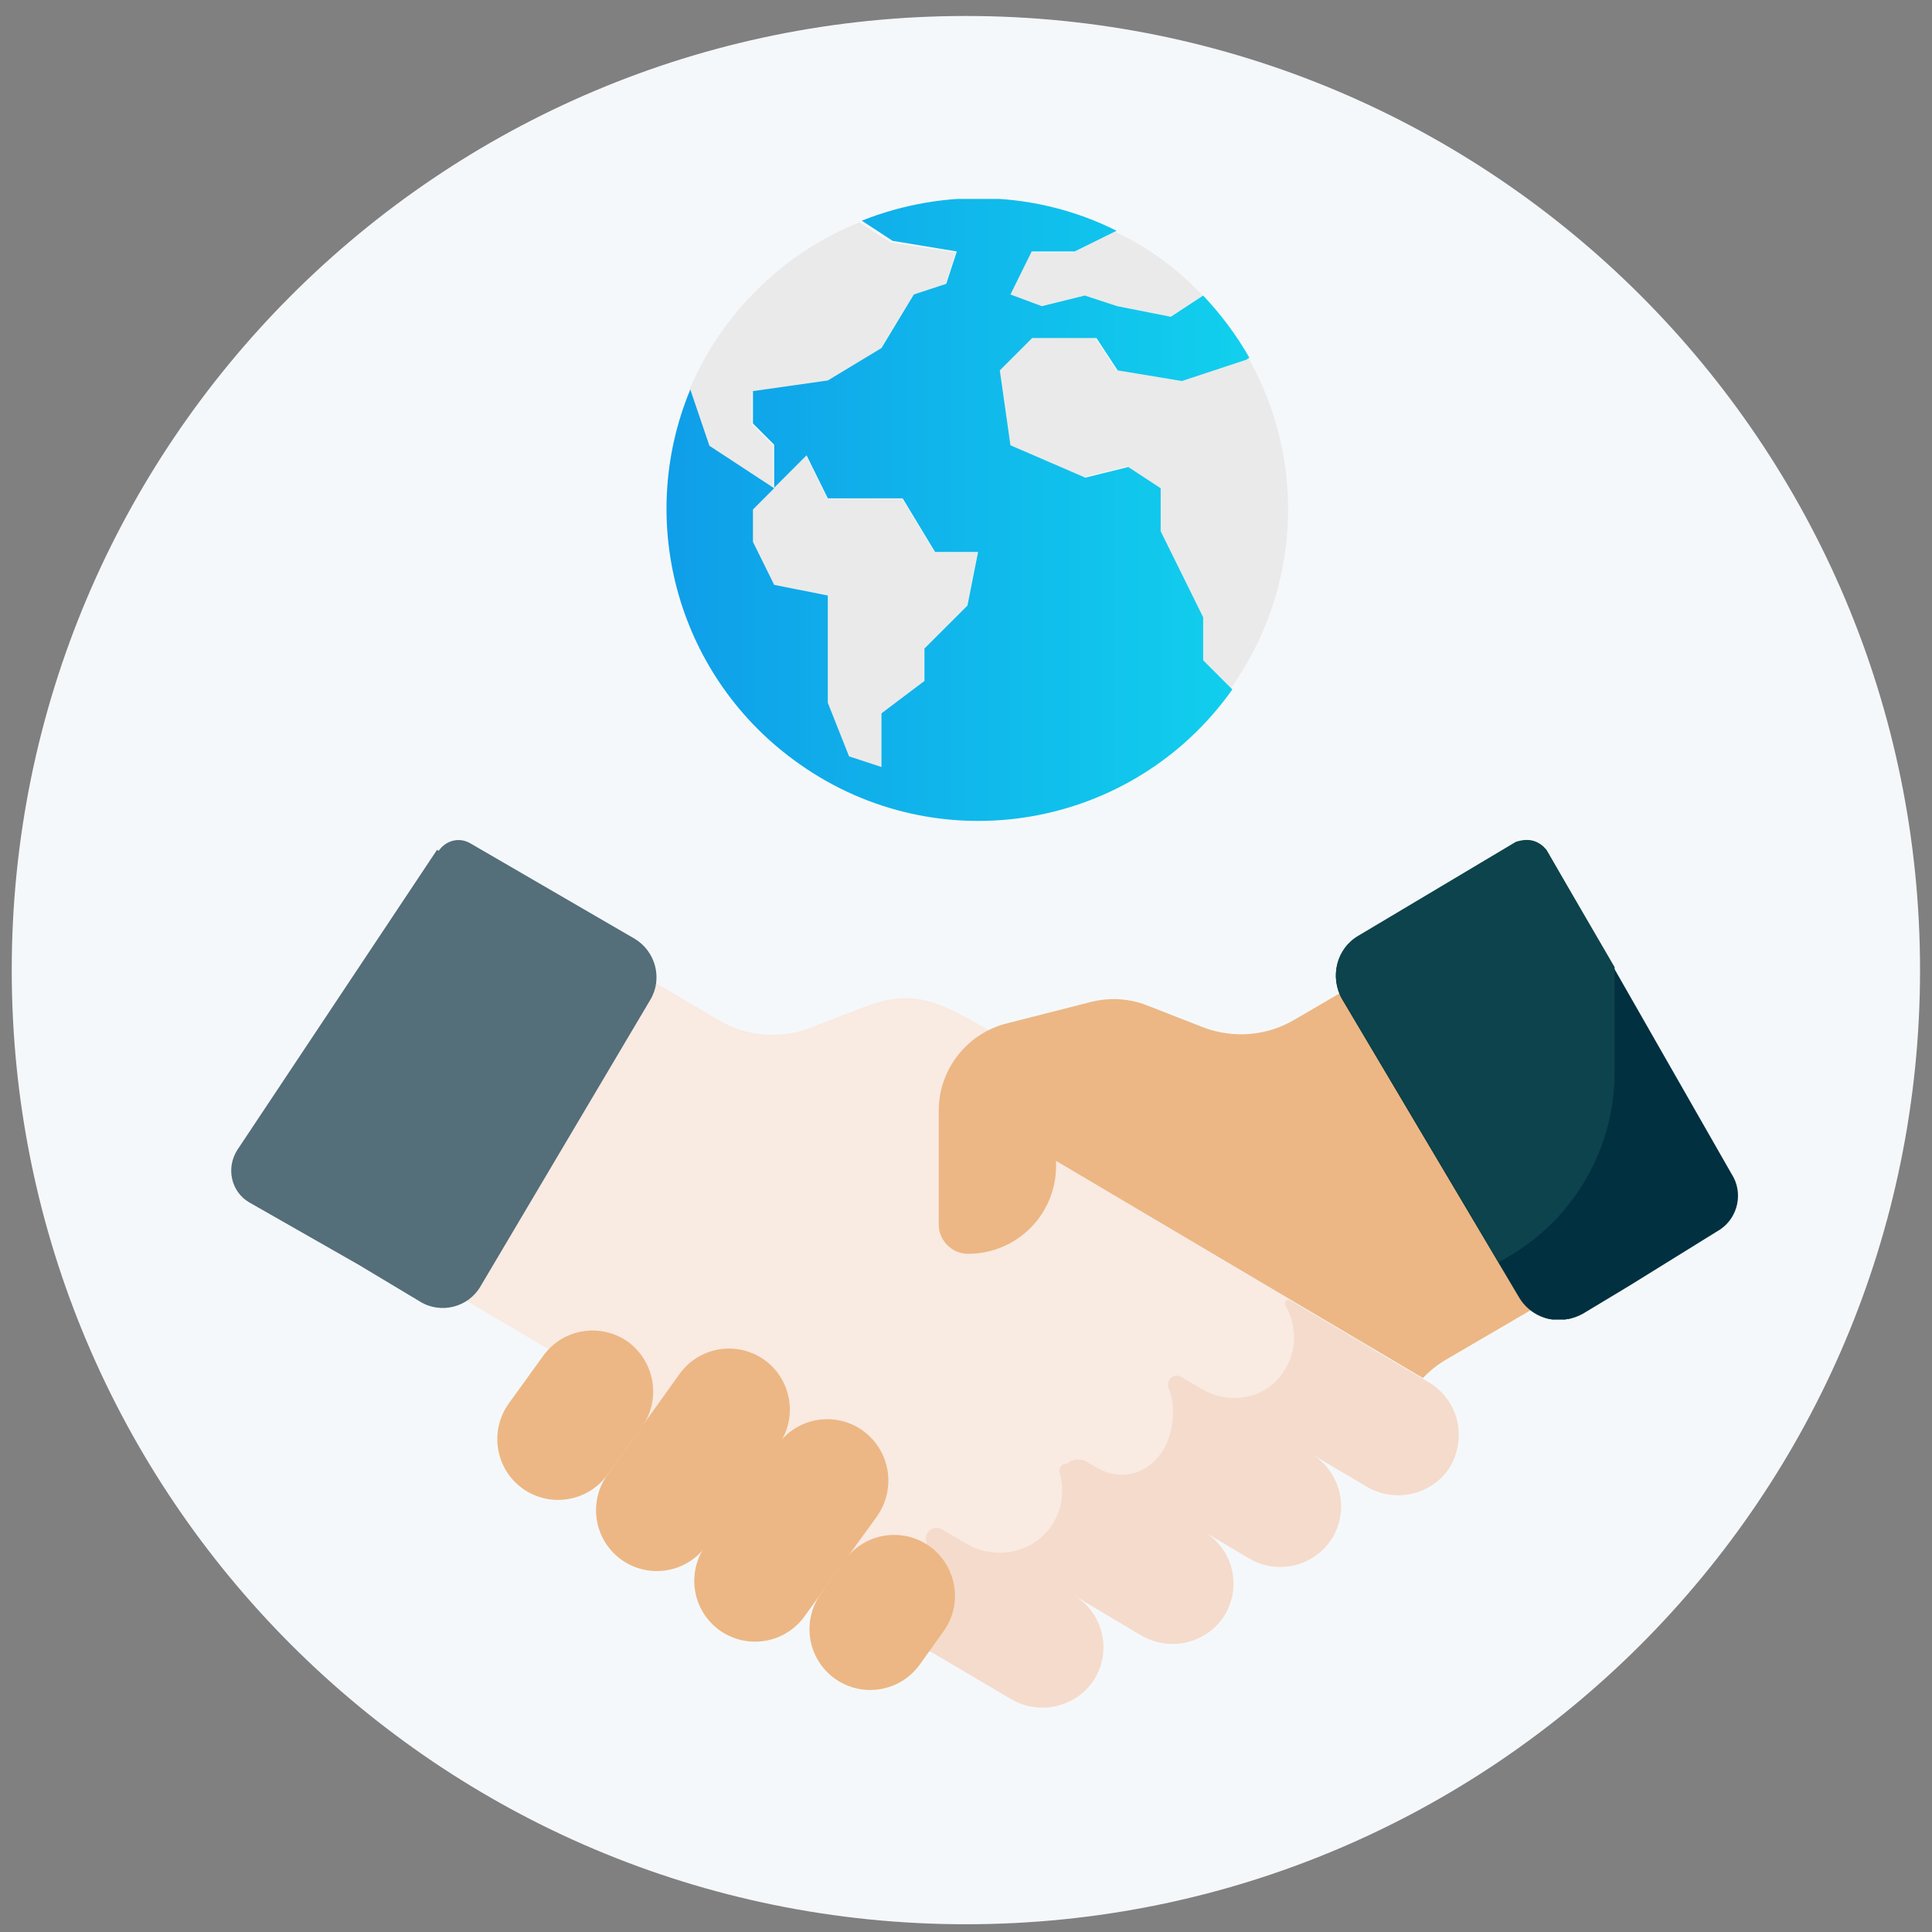 <svg width="88" height="88" viewBox="0 0 88 88" fill="none" xmlns="http://www.w3.org/2000/svg">
<rect x="0" y="0" width="88" height="88" fill="#808080" stroke="none"/>
<g clip-path="url(#clip0)">
<path d="M43.995 87.647C67.997 87.647 87.455 68.189 87.455 44.187C87.455 20.185 67.997 0.728 43.995 0.728C19.993 0.728 0.535 20.185 0.535 44.187C0.535 68.189 19.993 87.647 43.995 87.647Z" fill="#F5F8FA"/>
<g clip-path="url(#clip1)">
<path d="M62.323 61.318L47.886 52.757C46.991 52.225 46.701 51.089 47.233 50.218C47.233 50.218 47.668 49.493 48.104 48.743L44.621 46.688C42.324 45.357 41.26 45.116 39.18 45.938L36.931 46.808C35.553 47.34 34.005 47.219 32.748 46.47L26.702 42.915L18.118 57.4L25.856 61.971C26.388 62.285 26.847 62.696 27.21 63.18L29.822 66.565C31.273 68.258 34.247 70.434 36.133 71.571L42.106 75.102C43.074 75.682 44.283 75.585 45.153 74.908L62.323 61.318Z" fill="#F9EAE2"/>
<path d="M65.079 62.962L58.768 59.238C58.695 59.19 58.599 59.214 58.55 59.286C58.526 59.335 58.526 59.407 58.55 59.456C59.082 60.375 59.106 61.559 58.453 62.503C57.656 63.712 56.011 64.026 54.754 63.276L53.811 62.72C53.617 62.599 53.351 62.672 53.254 62.865C53.182 62.986 53.182 63.107 53.23 63.228C53.545 63.954 53.472 64.993 53.133 65.767C52.626 66.88 51.32 67.653 49.917 66.831L49.506 66.589C49.216 66.42 48.877 66.444 48.611 66.662C48.345 66.662 48.2 66.855 48.273 67.121C48.49 67.871 48.394 68.693 47.959 69.395C47.136 70.725 45.371 71.112 44.017 70.314L42.904 69.661C42.687 69.54 42.421 69.588 42.276 69.781C42.179 69.902 42.155 70.047 42.179 70.193C42.372 70.894 42.276 71.668 41.865 72.345C41.405 73.119 40.655 73.602 39.833 73.723L46.024 77.375C47.306 78.148 48.998 77.786 49.821 76.528C50.667 75.198 50.256 73.457 48.902 72.659L51.949 74.473C53.23 75.247 54.923 74.884 55.745 73.626C56.592 72.296 56.18 70.555 54.826 69.757L56.906 70.991C58.212 71.764 59.929 71.329 60.703 70.023C61.476 68.718 61.041 67.001 59.735 66.227L62.226 67.702C63.508 68.476 65.2 68.113 66.023 66.855C66.845 65.501 66.434 63.76 65.079 62.962Z" fill="#F5DBCC"/>
<path d="M63.604 43.737L58.961 46.446C57.704 47.195 56.156 47.316 54.778 46.784L52.239 45.792C51.441 45.478 50.57 45.43 49.748 45.623L45.855 46.615C44.041 47.074 42.759 48.719 42.759 50.581V55.78C42.759 56.505 43.364 57.11 44.089 57.11C46.314 57.11 48.103 55.32 48.103 53.096V52.878L64.813 62.768C65.128 62.43 65.466 62.164 65.877 61.922L72.213 58.222L63.604 43.737Z" fill="#ECB784"/>
<path d="M29.241 64.993L27.67 67.17C26.775 68.403 25.058 68.693 23.8 67.798C22.567 66.904 22.277 65.187 23.172 63.929L24.744 61.753C25.638 60.52 27.355 60.229 28.613 61.124C29.846 62.043 30.112 63.76 29.241 64.993Z" fill="#ECB784"/>
<path d="M35.456 65.816L32.167 70.41C31.273 71.644 29.556 71.934 28.298 71.039C27.065 70.144 26.775 68.427 27.669 67.17L30.958 62.575C31.853 61.342 33.57 61.052 34.827 61.947C36.061 62.841 36.351 64.582 35.456 65.816Z" fill="#ECB784"/>
<path d="M39.954 69.056L36.641 73.627C35.746 74.86 34.03 75.15 32.772 74.255C31.539 73.361 31.249 71.644 32.143 70.386L35.432 65.792C36.327 64.558 38.044 64.268 39.301 65.163C40.559 66.082 40.825 67.799 39.954 69.056Z" fill="#ECB784"/>
<path d="M42.977 74.303L41.889 75.827C40.994 77.06 39.277 77.35 38.02 76.456C36.786 75.561 36.496 73.844 37.391 72.587L38.479 71.063C39.374 69.83 41.091 69.54 42.348 70.434C43.581 71.329 43.872 73.07 42.977 74.303Z" fill="#ECB784"/>
<path d="M78.863 53.458L70.448 38.731C70.133 38.296 69.505 38.127 68.973 38.441L67.667 39.191L61.863 42.673C60.872 43.254 60.557 44.535 61.138 45.527L68.271 57.545L69.19 59.093C69.505 59.625 70.013 59.963 70.569 60.084C70.569 60.084 70.569 60.084 70.544 60.084C70.569 60.084 70.569 60.084 70.593 60.084C70.641 60.084 70.665 60.108 70.714 60.108C70.738 60.108 70.762 60.108 70.811 60.108C70.859 60.108 70.883 60.108 70.931 60.108C70.956 60.108 70.98 60.108 71.028 60.108C71.076 60.108 71.101 60.108 71.149 60.108C71.173 60.108 71.197 60.108 71.246 60.108C71.294 60.108 71.318 60.108 71.367 60.084C71.391 60.084 71.415 60.084 71.439 60.084C71.657 60.036 71.874 59.963 72.092 59.843L74.22 58.561L78.355 55.998C79.178 55.441 79.419 54.305 78.863 53.458Z" fill="#013040"/>
<path d="M16.352 57.618L19.133 59.286C20.076 59.867 21.334 59.553 21.89 58.585L29.628 45.527C30.185 44.584 29.87 43.35 28.927 42.77L21.431 38.417C20.899 38.103 20.294 38.296 19.98 38.756L19.907 38.707L10.815 52.37C10.283 53.193 10.524 54.281 11.347 54.764L16.352 57.618Z" fill="#546E7A"/>
<path d="M70.448 38.732C70.133 38.345 69.722 38.127 69.045 38.345L61.863 42.625C60.872 43.205 60.557 44.487 61.138 45.478L68.271 57.497L68.803 57.183C71.73 55.441 73.543 52.274 73.543 48.864V44.052L70.448 38.732Z" fill="#0D434C"/>
<path d="M54.778 13.461L53.303 14.428L50.86 13.945L49.385 13.461L47.426 13.945L45.951 13.461L46.919 11.502H48.877L50.788 10.559C52.311 11.26 53.641 12.252 54.778 13.461Z" fill="#EAEAEA"/>
<path d="M43.533 11.502L43.049 12.977L41.574 13.461L40.099 15.903L37.657 17.378L34.247 17.862V19.337L35.214 20.305V22.263L33.739 21.296L32.264 20.329L31.394 17.765C32.869 14.283 35.65 11.526 39.156 10.124L40.559 11.043L43.533 11.502Z" fill="#EAEAEA"/>
<path d="M44.525 25.165L44.041 27.608L42.082 29.567V31.042L40.123 32.517V34.935L38.648 34.451L37.681 32.009V27.124L35.239 26.64L34.271 24.682V23.207L35.239 22.239L36.714 20.764L37.681 22.723H41.091L42.566 25.165H44.525V25.165Z" fill="#EAEAEA"/>
<path d="M56.857 16.29C59.542 21.054 59.227 26.906 56.059 31.356L54.729 30.026V28.091L53.762 26.132L52.795 24.174V22.215L51.32 21.248L49.361 21.731L45.951 20.256L45.468 16.846L46.943 15.371H49.869L50.836 16.846L53.762 17.33L56.688 16.363L56.857 16.29Z" fill="#EAEAEA"/>
<path d="M47.451 13.945L49.409 13.461L50.885 13.945L53.327 14.428L54.802 13.461C55.624 14.332 56.326 15.275 56.906 16.291L56.761 16.387L53.835 17.355L50.909 16.871L49.941 15.396H47.015L45.54 16.871L46.024 20.281L49.434 21.756L51.392 21.272L52.867 22.239V24.198L53.835 26.157L54.802 28.116V30.074L56.132 31.404C51.61 37.788 42.783 39.312 36.399 34.79C30.934 30.945 28.903 23.86 31.442 17.741L32.313 20.305L33.788 21.272L35.263 22.239L34.296 23.207V24.682L35.263 26.64L37.705 27.124V32.009L38.673 34.451L40.148 34.935V32.493L42.106 31.017V29.542L44.065 27.584L44.549 25.141H42.59L41.115 22.699H37.705L36.738 20.74L35.263 22.215V20.256L34.296 19.289V17.814L37.705 17.33L40.148 15.855L41.623 13.413L43.098 12.929L43.581 11.454L40.656 10.97L39.253 10.052C43.025 8.552 47.233 8.697 50.86 10.511L48.95 11.454H46.991L46.024 13.413L47.451 13.945Z" fill="url(#paint0_linear)"/>
</g>
</g>
<defs>
<linearGradient id="paint0_linear" x1="30.358" y1="23.219" x2="56.867" y2="23.219" gradientUnits="userSpaceOnUse">
<stop stop-color="#0F9EE9"/>
<stop offset="1" stop-color="#11D0ED"/>
</linearGradient>
<clipPath id="clip0">
<rect width="86.919" height="86.919" fill="white" transform="translate(0.535 0.728)"/>
</clipPath>
<clipPath id="clip1">
<rect width="68.653" height="68.726" fill="white" transform="translate(10.524 9.06)"/>
</clipPath>
</defs>
</svg>
